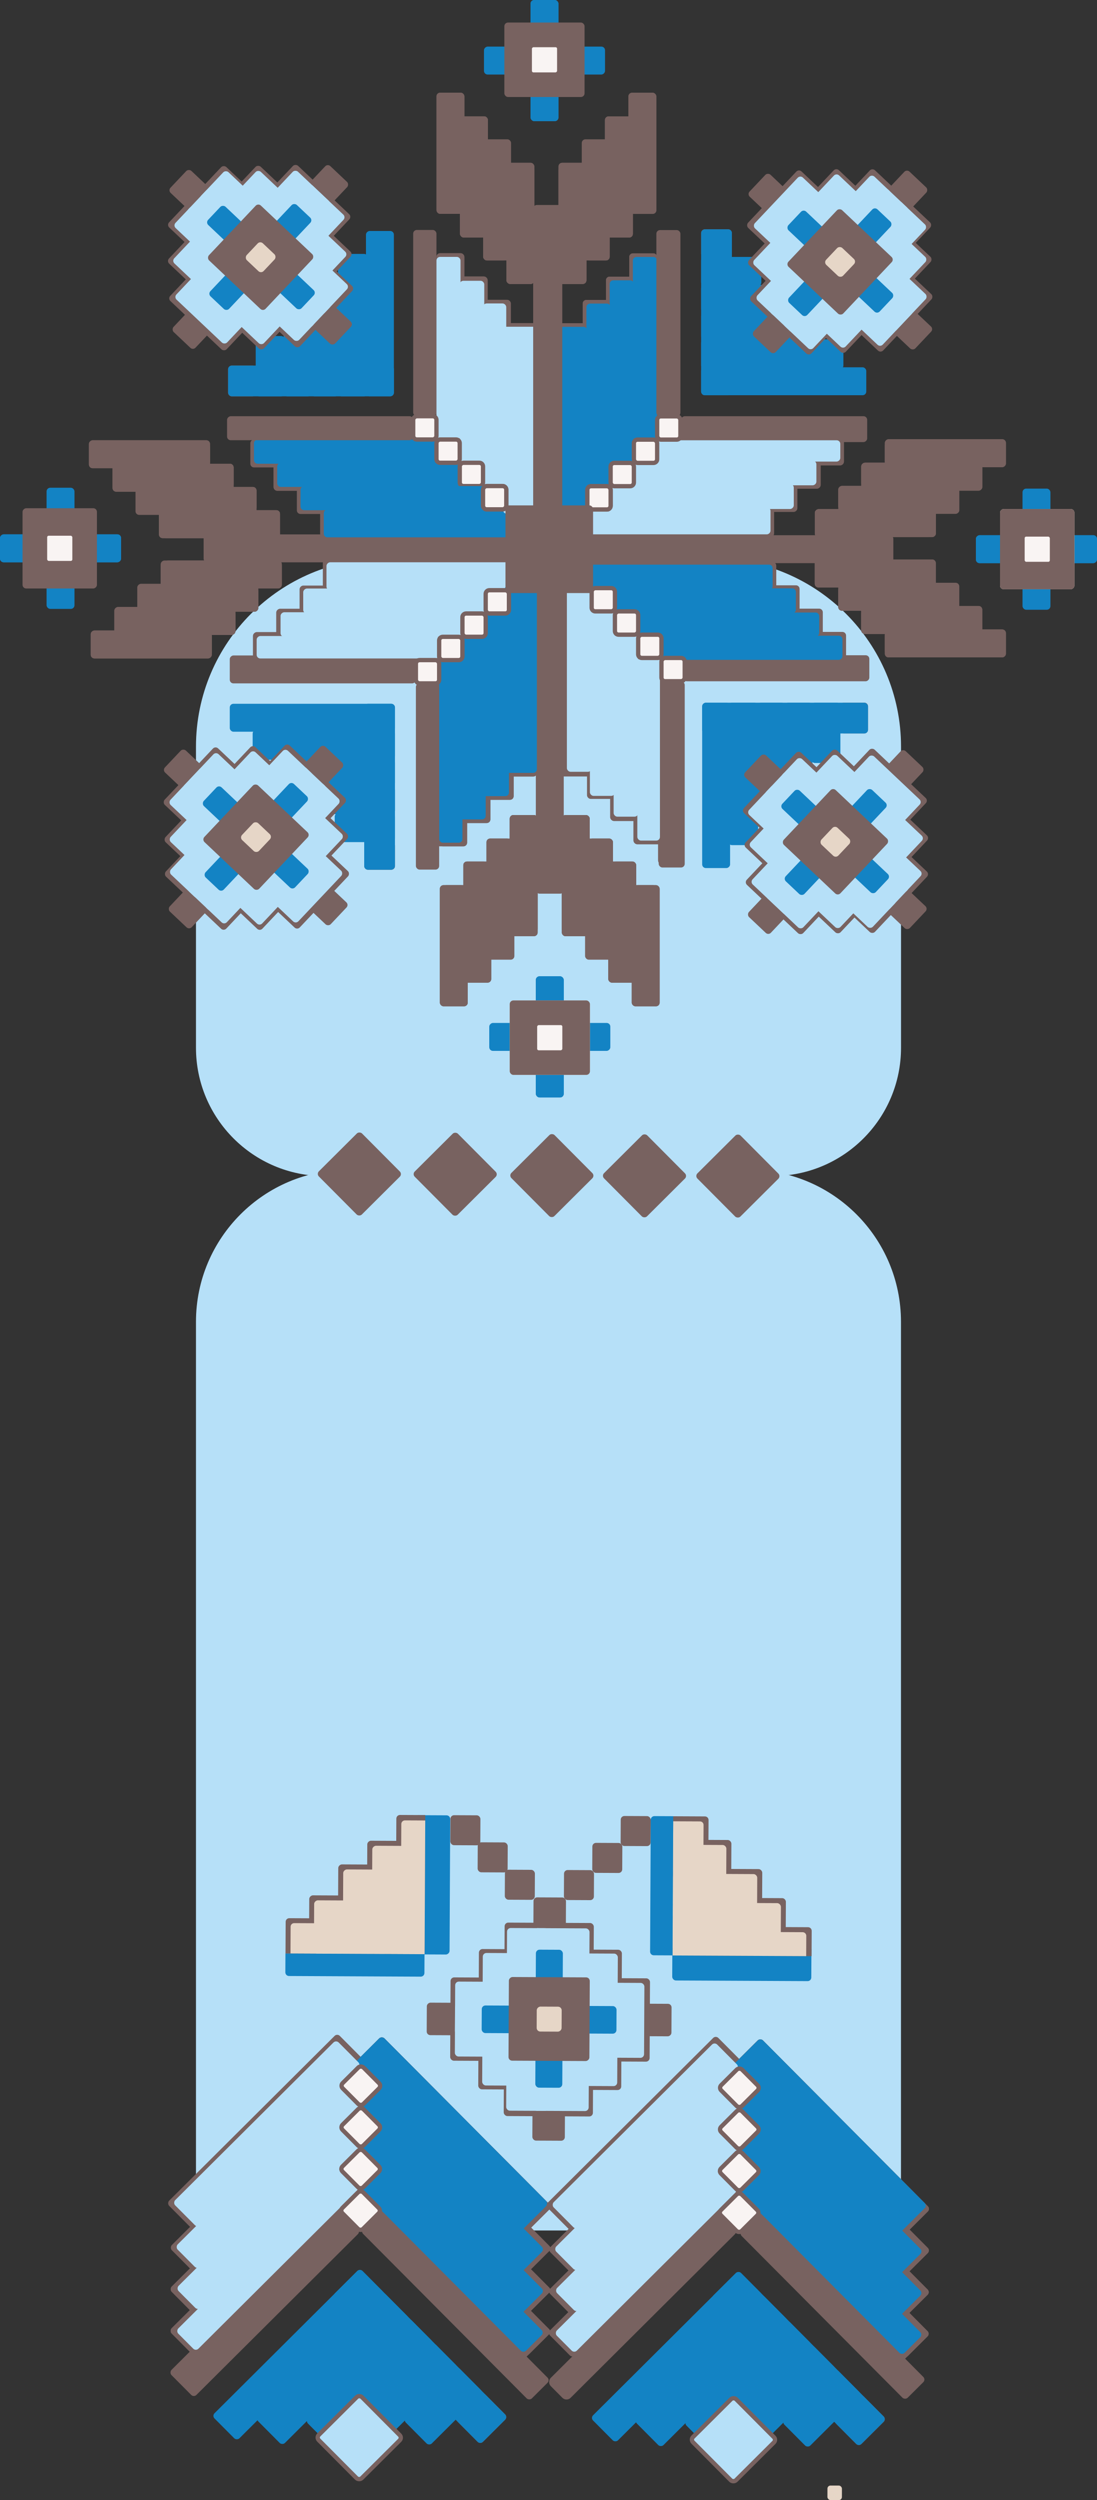 <?xml version="1.0" encoding="UTF-8"?> <svg xmlns="http://www.w3.org/2000/svg" id="_Слой_2" data-name="Слой 2" viewBox="0 0 255.09 580.91"><rect x="0" y="0" width="255.09" height="580.91" fill="#333333" stroke="none"/><defs><style> .cls-1 { fill: #1383c4; } .cls-1, .cls-2, .cls-3, .cls-4 { stroke-width: 0px; } .cls-2, .cls-5 { fill: #e6d6c7; } .cls-6, .cls-7, .cls-8, .cls-5 { stroke: #786260; stroke-miterlimit: 20; } .cls-6, .cls-4 { fill: #b6e0f8; } .cls-7 { fill: #f9f4f3; } .cls-8, .cls-3 { fill: #786260; } </style></defs><g id="_Слой_1-2" data-name="Слой 1"><g><path class="cls-4" d="m89.27,129.8h76.55c24.12,0,43.7,19.58,43.7,43.7v69.94c0,16.46-13.36,29.82-29.82,29.82h-104.31c-16.46,0-29.82-13.36-29.82-29.82v-69.94c0-24.12,19.58-43.7,43.7-43.7Z"></path><path class="cls-4" d="m80.89,271.81h93.3c19.49,0,35.32,15.83,35.32,35.32v211.14H45.57v-211.14c0-19.49,15.83-35.32,35.32-35.32Z"></path><g><rect class="cls-3" x="82.85" y="88.66" width="6.49" height="77.49" rx=".85" ry=".85" transform="translate(-41.31 213.51) rotate(-90)"></rect><rect class="cls-1" x="10.83" y="113.33" width="6.49" height="28.15" rx=".85" ry=".85" transform="translate(-113.33 141.48) rotate(-90)"></rect><rect class="cls-1" x="10.83" y="113.33" width="6.49" height="28.15" rx=".85" ry=".85" transform="translate(-113.33 141.48) rotate(-90)"></rect><rect class="cls-1" x="10.83" y="113.33" width="6.49" height="28.15" rx=".85" ry=".85"></rect><rect class="cls-3" x="4.57" y="118.77" width="18.65" height="17.3" rx=".85" ry=".85" transform="translate(-113.53 141.31) rotate(-90)"></rect><rect class="cls-7" x="10.47" y="123.98" width="6.85" height="6.85" rx=".85" ry=".85"></rect><rect class="cls-7" x="137.58" y="136.65" width="5.41" height="5.41" rx=".85" ry=".85" transform="translate(.93 279.64) rotate(-90)"></rect><rect class="cls-3" x="153.17" y="158.29" width="6.05" height="43.28" rx=".85" ry=".85" transform="translate(312.39 359.86) rotate(-180)"></rect><rect class="cls-3" x="147.32" y="152.88" width="6.49" height="43.28" rx=".85" ry=".85" transform="translate(301.12 349.04) rotate(-180)"></rect><rect class="cls-3" x="147.32" y="152.88" width="6.49" height="43.28" rx=".85" ry=".85" transform="translate(301.12 349.04) rotate(-180)"></rect><rect class="cls-8" x="153.52" y="158.29" width="4.85" height="42.44" rx=".85" ry=".85" transform="translate(311.89 359.02) rotate(-180)"></rect><rect class="cls-3" x="141.91" y="147.47" width="6.49" height="43.28" rx=".85" ry=".85" transform="translate(290.3 338.22) rotate(-180)"></rect><rect class="cls-3" x="141.91" y="147.47" width="6.49" height="43.28" rx=".85" ry=".85" transform="translate(290.3 338.22) rotate(-180)"></rect><rect class="cls-4" x="148.21" y="152.88" width="5.26" height="42.44" rx=".85" ry=".85" transform="translate(301.67 348.2) rotate(-180)"></rect><rect class="cls-3" x="136.49" y="142.06" width="6.49" height="43.57" rx=".85" ry=".85" transform="translate(279.48 327.69) rotate(-180)"></rect><rect class="cls-4" x="142.69" y="147.47" width="5.71" height="42.29" rx=".85" ry=".85" transform="translate(291.09 337.23) rotate(-180)"></rect><rect class="cls-3" x="130.37" y="135.65" width="7.21" height="44.78" rx=".85" ry=".85" transform="translate(267.94 316.07) rotate(-180)"></rect><rect class="cls-4" x="137.18" y="142.06" width="5.81" height="42.87" rx=".85" ry=".85" transform="translate(280.16 326.99) rotate(-180)"></rect><rect class="cls-4" x="131.83" y="136.65" width="5.75" height="42.68" rx=".85" ry=".85" transform="translate(269.4 315.98) rotate(-180)"></rect><rect class="cls-1" x="124.59" y="226.86" width="6.49" height="28.15" rx=".85" ry=".85" transform="translate(255.68 481.86) rotate(-180)"></rect><rect class="cls-1" x="124.59" y="226.86" width="6.49" height="28.15" rx=".85" ry=".85" transform="translate(255.68 481.86) rotate(-180)"></rect><rect class="cls-1" x="124.59" y="226.86" width="6.49" height="28.15" rx=".85" ry=".85" transform="translate(-113.09 368.77) rotate(-90)"></rect><rect class="cls-2" x="118.53" y="232.46" width="18.65" height="17.3" rx=".85" ry=".85" transform="translate(255.71 482.22) rotate(-180)"></rect><rect class="cls-3" x="118.53" y="232.46" width="18.65" height="17.3" rx=".85" ry=".85" transform="translate(255.71 482.22) rotate(-180)"></rect><rect class="cls-3" x="124.59" y="130.67" width="6.49" height="76.98" rx=".85" ry=".85" transform="translate(255.68 338.32) rotate(-180)"></rect><rect class="cls-7" x="124.41" y="237.68" width="6.85" height="6.85" rx=".85" ry=".85" transform="translate(-113.27 368.95) rotate(-90)"></rect><rect class="cls-7" x="124.41" y="237.68" width="6.85" height="6.85" rx=".85" ry=".85" transform="translate(-113.27 368.95) rotate(-90)"></rect><rect class="cls-3" x="161.03" y="117.62" width="6.49" height="43.28" rx=".85" ry=".85" transform="translate(303.54 -25.02) rotate(90)"></rect><rect class="cls-3" x="161.03" y="117.62" width="6.49" height="43.28" rx=".85" ry=".85" transform="translate(303.54 -25.02) rotate(90)"></rect><rect class="cls-3" x="166.44" y="123.03" width="6.49" height="43.28" rx=".85" ry=".85" transform="translate(314.36 -25.02) rotate(90)"></rect><rect class="cls-3" x="171.85" y="128.44" width="6.49" height="43.28" rx=".85" ry=".85" transform="translate(325.18 -25.02) rotate(90)"></rect><rect class="cls-3" x="177.49" y="133.63" width="6.05" height="43.28" rx=".85" ry=".85" transform="translate(335.78 -25.24) rotate(90)"></rect><rect class="cls-1" x="166.47" y="123.9" width="5.59" height="42.44" rx=".85" ry=".85" transform="translate(314.39 -24.15) rotate(90)"></rect><rect class="cls-1" x="171.87" y="129.3" width="5.61" height="42.44" rx=".85" ry=".85" transform="translate(325.2 -24.16) rotate(90)"></rect><rect class="cls-3" x="166" y="89.12" width="6.49" height="76.98" rx=".85" ry=".85" transform="translate(296.85 -41.64) rotate(90)"></rect><rect class="cls-3" x="177.01" y="78.08" width="6.01" height="43.28" rx=".85" ry=".85" transform="translate(279.73 -80.3) rotate(90)"></rect><rect class="cls-3" x="171.36" y="83.25" width="6.49" height="43.28" rx=".85" ry=".85" transform="translate(279.49 -69.72) rotate(90)"></rect><rect class="cls-3" x="171.36" y="83.25" width="6.49" height="43.28" rx=".85" ry=".85" transform="translate(279.49 -69.72) rotate(90)"></rect><rect class="cls-3" x="155.08" y="111.67" width="6.49" height="44.36" rx=".85" ry=".85" transform="translate(292.18 -24.48) rotate(90)"></rect><rect class="cls-3" x="165.95" y="88.66" width="6.49" height="43.28" rx=".85" ry=".85" transform="translate(279.49 -58.9) rotate(90)"></rect><rect class="cls-3" x="165.95" y="88.66" width="6.49" height="43.28" rx=".85" ry=".85" transform="translate(279.49 -58.9) rotate(90)"></rect><rect class="cls-4" x="171.71" y="83.55" width="4.95" height="42.44" rx=".85" ry=".85" transform="translate(278.95 -69.41) rotate(90)"></rect><rect class="cls-3" x="160.54" y="94.07" width="6.49" height="43.28" rx=".85" ry=".85" transform="translate(279.49 -48.08) rotate(90)"></rect><rect class="cls-4" x="165.85" y="88.76" width="5.71" height="42.29" rx=".85" ry=".85" transform="translate(278.6 -58.8) rotate(90)"></rect><rect class="cls-3" x="154.41" y="99.2" width="6.93" height="44.29" rx=".85" ry=".85" transform="translate(279.21 -36.54) rotate(90)"></rect><rect class="cls-4" x="160.46" y="94.15" width="5.81" height="42.44" rx=".85" ry=".85" transform="translate(278.73 -48) rotate(90)"></rect><rect class="cls-4" x="154.81" y="99.8" width="6.29" height="42.44" rx=".85" ry=".85" transform="translate(278.97 -36.94) rotate(90)"></rect><rect class="cls-1" x="237.77" y="113.54" width="6.49" height="28.15" rx=".85" ry=".85" transform="translate(368.62 -113.41) rotate(90)"></rect><rect class="cls-1" x="237.77" y="113.54" width="6.49" height="28.15" rx=".85" ry=".85" transform="translate(368.62 -113.41) rotate(90)"></rect><rect class="cls-1" x="237.77" y="113.54" width="6.49" height="28.15" rx=".85" ry=".85" transform="translate(482.03 255.22) rotate(-180)"></rect><rect class="cls-2" x="231.87" y="118.95" width="18.65" height="17.3" rx=".85" ry=".85" transform="translate(368.79 -113.6) rotate(90)"></rect><rect class="cls-3" x="231.87" y="118.95" width="18.65" height="17.3" rx=".85" ry=".85" transform="translate(368.79 -113.6) rotate(90)"></rect><rect class="cls-1" x="160.96" y="118.39" width="5.8" height="42.44" rx=".85" ry=".85" transform="translate(303.46 -24.25) rotate(90)"></rect><rect class="cls-7" x="237.77" y="124.18" width="6.85" height="6.85" rx=".85" ry=".85" transform="translate(482.39 255.22) rotate(-180)"></rect><rect class="cls-7" x="237.77" y="124.18" width="6.85" height="6.85" rx=".85" ry=".85" transform="translate(482.39 255.22) rotate(-180)"></rect><g><rect class="cls-3" x="216.58" y="135.43" width="6.49" height="28.15" rx=".85" ry=".85" transform="translate(369.34 -70.32) rotate(90)"></rect><rect class="cls-3" x="216.58" y="135.43" width="6.49" height="28.15" rx=".85" ry=".85" transform="translate(369.34 -70.32) rotate(90)"></rect><rect class="cls-3" x="211.09" y="129.97" width="6.49" height="28.15" rx=".85" ry=".85" transform="translate(358.38 -70.29) rotate(90)"></rect><rect class="cls-3" x="211.09" y="129.97" width="6.49" height="28.15" rx=".85" ry=".85" transform="translate(358.38 -70.29) rotate(90)"></rect><rect class="cls-3" x="205.75" y="124.59" width="6.49" height="28.15" rx=".85" ry=".85" transform="translate(347.66 -70.34) rotate(90)"></rect><rect class="cls-3" x="200.3" y="119.18" width="6.49" height="28.15" rx=".85" ry=".85" transform="translate(336.79 -70.3) rotate(90)"></rect><rect class="cls-3" x="200.3" y="119.18" width="6.49" height="28.15" rx=".85" ry=".85" transform="translate(336.79 -70.3) rotate(90)"></rect><rect class="cls-3" x="205.77" y="125.45" width="5.62" height="27.3" rx=".85" ry=".85" transform="translate(347.67 -69.48) rotate(90)"></rect><rect class="cls-3" x="199.88" y="119.6" width="6.49" height="27.3" rx=".85" ry=".85" transform="translate(336.37 -69.87) rotate(90)"></rect><rect class="cls-3" x="216.84" y="135.85" width="5.14" height="27.3" rx=".85" ry=".85" transform="translate(368.91 -69.9) rotate(90)"></rect><rect class="cls-3" x="211.11" y="130.84" width="5.6" height="27.3" rx=".85" ry=".85" transform="translate(358.41 -69.42) rotate(90)"></rect></g><g><rect class="cls-3" x="216.58" y="91.23" width="6.49" height="28.15" rx=".85" ry=".85" transform="translate(114.53 325.13) rotate(-90)"></rect><rect class="cls-3" x="216.58" y="91.23" width="6.49" height="28.15" rx=".85" ry=".85" transform="translate(114.53 325.13) rotate(-90)"></rect><rect class="cls-3" x="211.09" y="96.69" width="6.49" height="28.15" rx=".85" ry=".85" transform="translate(103.58 325.1) rotate(-90)"></rect><rect class="cls-3" x="211.09" y="96.69" width="6.49" height="28.15" rx=".85" ry=".85" transform="translate(103.58 325.1) rotate(-90)"></rect><rect class="cls-3" x="205.75" y="102.08" width="6.49" height="28.15" rx=".85" ry=".85" transform="translate(92.85 325.15) rotate(-90)"></rect><rect class="cls-3" x="200.3" y="107.49" width="6.49" height="28.15" rx=".85" ry=".85" transform="translate(81.99 325.1) rotate(-90)"></rect><rect class="cls-3" x="200.3" y="107.49" width="6.49" height="28.15" rx=".85" ry=".85" transform="translate(81.99 325.1) rotate(-90)"></rect><rect class="cls-3" x="205.77" y="102.06" width="5.62" height="27.3" rx=".85" ry=".85" transform="translate(92.86 324.29) rotate(-90)"></rect><rect class="cls-3" x="199.88" y="107.91" width="6.49" height="27.3" rx=".85" ry=".85" transform="translate(81.56 324.68) rotate(-90)"></rect><rect class="cls-3" x="216.84" y="91.66" width="5.14" height="27.3" rx=".85" ry=".85" transform="translate(114.1 324.71) rotate(-90)"></rect><rect class="cls-3" x="211.11" y="96.67" width="5.6" height="27.3" rx=".85" ry=".85" transform="translate(103.6 324.23) rotate(-90)"></rect></g><rect class="cls-7" x="142.99" y="142.06" width="5.41" height="5.41" rx=".85" ry=".85" transform="translate(.93 290.46) rotate(-90)"></rect><g><rect class="cls-3" x="146.13" y="21.55" width="6.49" height="28.15" rx=".85" ry=".85"></rect><rect class="cls-3" x="146.13" y="21.55" width="6.49" height="28.15" rx=".85" ry=".85"></rect><rect class="cls-3" x="140.67" y="27.04" width="6.49" height="28.15" rx=".85" ry=".85"></rect><rect class="cls-3" x="140.67" y="27.04" width="6.49" height="28.15" rx=".85" ry=".85"></rect><rect class="cls-3" x="135.28" y="32.37" width="6.49" height="28.15" rx=".85" ry=".85"></rect><rect class="cls-3" x="129.87" y="37.83" width="6.49" height="28.15" rx=".85" ry=".85"></rect><rect class="cls-3" x="129.87" y="37.83" width="6.49" height="28.15" rx=".85" ry=".85"></rect><rect class="cls-3" x="136.15" y="33.22" width="5.62" height="27.3" rx=".85" ry=".85"></rect><rect class="cls-3" x="129.87" y="38.68" width="6.49" height="27.3" rx=".85" ry=".85"></rect><rect class="cls-3" x="146.8" y="22.39" width="5.14" height="27.3" rx=".85" ry=".85"></rect><rect class="cls-3" x="141.56" y="27.88" width="5.6" height="27.3" rx=".85" ry=".85"></rect></g><rect class="cls-3" x="101.5" y="21.55" width="6.49" height="28.15" rx=".85" ry=".85" transform="translate(209.49 71.24) rotate(-180)"></rect><rect class="cls-3" x="101.5" y="21.55" width="6.49" height="28.15" rx=".85" ry=".85" transform="translate(209.49 71.24) rotate(-180)"></rect><rect class="cls-3" x="106.96" y="27.04" width="6.49" height="28.15" rx=".85" ry=".85" transform="translate(220.42 82.22) rotate(-180)"></rect><rect class="cls-3" x="106.96" y="27.04" width="6.49" height="28.15" rx=".85" ry=".85" transform="translate(220.42 82.22) rotate(-180)"></rect><rect class="cls-3" x="112.35" y="32.37" width="6.49" height="28.15" rx=".85" ry=".85" transform="translate(231.19 92.89) rotate(-180)"></rect><rect class="cls-3" x="117.76" y="37.83" width="6.49" height="28.15" rx=".85" ry=".85" transform="translate(242.01 103.81) rotate(-180)"></rect><rect class="cls-3" x="117.76" y="37.83" width="6.49" height="28.15" rx=".85" ry=".85" transform="translate(242.01 103.81) rotate(-180)"></rect><rect class="cls-3" x="112.35" y="33.22" width="5.62" height="27.3" rx=".85" ry=".85" transform="translate(230.32 93.74) rotate(-180)"></rect><rect class="cls-3" x="117.76" y="38.68" width="6.49" height="27.3" rx=".85" ry=".85" transform="translate(242.01 104.65) rotate(-180)"></rect><rect class="cls-3" x="102.18" y="22.39" width="5.14" height="27.3" rx=".85" ry=".85" transform="translate(209.5 72.08) rotate(-180)"></rect><rect class="cls-3" x="106.96" y="27.88" width="5.6" height="27.3" rx=".85" ry=".85" transform="translate(219.52 83.07) rotate(-180)"></rect><rect class="cls-7" x="148.4" y="147.47" width="5.41" height="5.41" rx=".85" ry=".85" transform="translate(.93 301.28) rotate(-90)"></rect><g><rect class="cls-3" x="31.5" y="91.47" width="6.49" height="28.15" rx=".85" ry=".85" transform="translate(-70.79 140.29) rotate(-90)"></rect><rect class="cls-3" x="31.5" y="91.47" width="6.49" height="28.15" rx=".85" ry=".85" transform="translate(-70.79 140.29) rotate(-90)"></rect><rect class="cls-3" x="36.99" y="96.93" width="6.49" height="28.15" rx=".85" ry=".85" transform="translate(-70.76 151.24) rotate(-90)"></rect><rect class="cls-3" x="36.99" y="96.93" width="6.49" height="28.15" rx=".85" ry=".85" transform="translate(-70.76 151.24) rotate(-90)"></rect><rect class="cls-3" x="42.33" y="102.32" width="6.49" height="28.15" rx=".85" ry=".85" transform="translate(-70.81 161.97) rotate(-90)"></rect><rect class="cls-3" x="47.79" y="107.73" width="6.49" height="28.15" rx=".85" ry=".85" transform="translate(-70.77 172.83) rotate(-90)"></rect><rect class="cls-3" x="47.79" y="107.73" width="6.49" height="28.15" rx=".85" ry=".85" transform="translate(-70.77 172.83) rotate(-90)"></rect><rect class="cls-3" x="43.19" y="102.3" width="5.62" height="27.3" rx=".85" ry=".85" transform="translate(-69.95 161.95) rotate(-90)"></rect><rect class="cls-3" x="48.21" y="108.15" width="6.49" height="27.3" rx=".85" ry=".85" transform="translate(-70.34 173.25) rotate(-90)"></rect><rect class="cls-3" x="32.6" y="91.9" width="5.14" height="27.3" rx=".85" ry=".85" transform="translate(-70.37 140.72) rotate(-90)"></rect><rect class="cls-3" x="37.86" y="96.91" width="5.6" height="27.3" rx=".85" ry=".85" transform="translate(-69.89 151.22) rotate(-90)"></rect></g><rect class="cls-3" x="31.93" y="135.67" width="6.49" height="28.15" rx=".85" ry=".85" transform="translate(184.92 114.57) rotate(90)"></rect><rect class="cls-3" x="31.93" y="135.67" width="6.49" height="28.15" rx=".85" ry=".85" transform="translate(184.92 114.57) rotate(90)"></rect><rect class="cls-3" x="37.42" y="130.21" width="6.49" height="28.15" rx=".85" ry=".85" transform="translate(184.95 103.62) rotate(90)"></rect><rect class="cls-3" x="37.42" y="130.21" width="6.49" height="28.15" rx=".85" ry=".85" transform="translate(184.95 103.62) rotate(90)"></rect><rect class="cls-3" x="33.03" y="136.09" width="5.14" height="27.3" rx=".85" ry=".85" transform="translate(185.34 114.15) rotate(90)"></rect><rect class="cls-3" x="38.29" y="131.08" width="5.6" height="27.3" rx=".85" ry=".85" transform="translate(185.82 103.64) rotate(90)"></rect><rect class="cls-3" x="130.09" y="75.1" width="6.49" height="44.36" rx=".85" ry=".85"></rect><rect class="cls-7" x="153.81" y="152.88" width="5.41" height="5.41" rx=".85" ry=".85" transform="translate(.93 312.1) rotate(-90)"></rect><rect class="cls-3" x="135.5" y="69.69" width="6.49" height="43.28" rx=".85" ry=".85"></rect><rect class="cls-3" x="140.91" y="64.28" width="6.49" height="43.28" rx=".85" ry=".85"></rect><rect class="cls-3" x="146.32" y="58.87" width="6.49" height="43.28" rx=".85" ry=".85"></rect><rect class="cls-3" x="130.09" y="75.1" width="6.49" height="44.36" rx=".85" ry=".85"></rect><rect class="cls-3" x="135.5" y="69.69" width="6.49" height="43.28" rx=".85" ry=".85"></rect><rect class="cls-3" x="140.91" y="64.28" width="6.49" height="43.28" rx=".85" ry=".85"></rect><rect class="cls-3" x="146.32" y="58.87" width="6.49" height="43.28" rx=".85" ry=".85"></rect><rect class="cls-1" x="130.09" y="75.95" width="6.49" height="43.52" rx=".85" ry=".85"></rect><rect class="cls-1" x="136.36" y="70.54" width="5.62" height="42.44" rx=".85" ry=".85"></rect><rect class="cls-1" x="141.77" y="65.13" width="5.62" height="42.44" rx=".85" ry=".85"></rect><rect class="cls-1" x="147.16" y="59.71" width="5.65" height="42.44" rx=".85" ry=".85"></rect><rect class="cls-3" x="152.63" y="53.46" width="5.59" height="43.28" rx=".85" ry=".85"></rect><rect class="cls-7" x="136.58" y="112.97" width="5.41" height="5.41" rx=".85" ry=".85" transform="translate(278.57 231.35) rotate(-180)"></rect><rect class="cls-7" x="136.58" y="112.97" width="5.41" height="5.41" rx=".85" ry=".85" transform="translate(278.57 231.35) rotate(-180)"></rect><rect class="cls-7" x="141.99" y="107.56" width="5.41" height="5.41" rx=".85" ry=".85" transform="translate(289.39 220.53) rotate(-180)"></rect><rect class="cls-7" x="147.4" y="102.15" width="5.41" height="5.41" rx=".85" ry=".85" transform="translate(300.21 209.71) rotate(-180)"></rect><rect class="cls-7" x="152.81" y="96.74" width="5.41" height="5.41" rx=".85" ry=".85" transform="translate(311.03 198.89) rotate(-180)"></rect><rect class="cls-3" x="93.38" y="99.42" width="6.49" height="44.36" rx=".85" ry=".85" transform="translate(-24.98 218.22) rotate(-90)"></rect><rect class="cls-3" x="87.43" y="94.55" width="6.49" height="43.28" rx=".85" ry=".85" transform="translate(-25.52 206.86) rotate(-90)"></rect><rect class="cls-3" x="82.68" y="88.47" width="6.49" height="44.61" rx=".85" ry=".85" transform="translate(-24.85 196.71) rotate(-90)"></rect><rect class="cls-3" x="82.68" y="88.47" width="6.49" height="44.61" rx=".85" ry=".85" transform="translate(-24.85 196.71) rotate(-90)"></rect><rect class="cls-3" x="76.61" y="83.73" width="6.49" height="43.28" rx=".85" ry=".85" transform="translate(-25.52 185.22) rotate(-90)"></rect><rect class="cls-1" x="93.8" y="99.84" width="6.49" height="43.52" rx=".85" ry=".85" transform="translate(-24.55 218.65) rotate(-90)"></rect><rect class="cls-1" x="77.46" y="83.72" width="5.63" height="42.44" rx=".85" ry=".85" transform="translate(-24.66 185.21) rotate(-90)"></rect><rect class="cls-1" x="83.55" y="88.45" width="5.61" height="43.77" rx=".85" ry=".85" transform="translate(-23.99 196.69) rotate(-90)"></rect><rect class="cls-3" x="71.65" y="77.86" width="5.58" height="43.28" rx=".85" ry=".85" transform="translate(-25.06 173.94) rotate(-90)"></rect><rect class="cls-3" x="96.08" y="53.43" width="5.41" height="43.28" rx=".85" ry=".85"></rect><rect class="cls-3" x="101.49" y="58.84" width="6.49" height="43.28" rx=".85" ry=".85"></rect><rect class="cls-3" x="101.49" y="58.84" width="6.49" height="43.28" rx=".85" ry=".85"></rect><rect class="cls-3" x="106.9" y="64.25" width="6.49" height="43.28" rx=".85" ry=".85"></rect><rect class="cls-3" x="106.9" y="64.25" width="6.49" height="43.28" rx=".85" ry=".85"></rect><rect class="cls-4" x="101.49" y="59.69" width="5.6" height="42.44" rx=".85" ry=".85"></rect><rect class="cls-3" x="112.31" y="69.66" width="6.49" height="43.28" rx=".85" ry=".85"></rect><rect class="cls-4" x="106.9" y="65.24" width="5.71" height="42.29" rx=".85" ry=".85"></rect><rect class="cls-3" x="117.72" y="75.07" width="7.21" height="44.29" rx=".85" ry=".85"></rect><rect class="cls-4" x="116.95" y="75.92" width="7.98" height="43.44" rx=".85" ry=".85"></rect><rect class="cls-4" x="112.31" y="70.51" width="5.41" height="42.44" rx=".85" ry=".85"></rect><rect class="cls-7" x="112.31" y="112.94" width="5.41" height="5.41" rx=".85" ry=".85" transform="translate(230.67 .63) rotate(90)"></rect><rect class="cls-7" x="106.9" y="107.53" width="5.41" height="5.41" rx=".85" ry=".85" transform="translate(219.85 .63) rotate(90)"></rect><rect class="cls-7" x="101.49" y="102.12" width="5.41" height="5.41" rx=".85" ry=".85" transform="translate(209.02 .63) rotate(90)"></rect><rect class="cls-7" x="96.08" y="96.71" width="5.41" height="5.41" rx=".85" ry=".85" transform="translate(198.2 .63) rotate(90)"></rect><rect class="cls-1" x="88.83" y="93.99" width="5.61" height="43.52" rx=".85" ry=".85" transform="translate(-24.11 207.38) rotate(-90)"></rect><rect class="cls-3" x="123.98" y="47.63" width="6.77" height="77.52" rx=".85" ry=".85"></rect><rect class="cls-1" x="123.37" y="0" width="6.49" height="28.15" rx=".85" ry=".85"></rect><rect class="cls-1" x="123.37" y="0" width="6.49" height="28.15" rx=".85" ry=".85"></rect><rect class="cls-1" x="123.37" y="0" width="6.49" height="28.15" rx=".85" ry=".85" transform="translate(140.69 -112.54) rotate(90)"></rect><rect class="cls-3" x="117.28" y="5.24" width="18.65" height="17.3" rx=".85" ry=".85"></rect><rect class="cls-7" x="123.19" y="10.47" width="6.85" height="6.85" rx=".85" ry=".85" transform="translate(140.51 -112.72) rotate(90)"></rect><rect class="cls-3" x="71.82" y="133.9" width="6.49" height="43.28" rx=".85" ry=".85" transform="translate(-80.47 230.61) rotate(-90)"></rect><rect class="cls-3" x="77.23" y="128.49" width="6.49" height="43.28" rx=".85" ry=".85" transform="translate(-69.65 230.61) rotate(-90)"></rect><rect class="cls-3" x="77.23" y="128.49" width="6.49" height="43.28" rx=".85" ry=".85" transform="translate(-69.65 230.61) rotate(-90)"></rect><rect class="cls-8" x="73.21" y="134.44" width="4.56" height="42.44" rx=".85" ry=".85" transform="translate(-80.16 231.15) rotate(-90)"></rect><rect class="cls-3" x="82.65" y="123.08" width="6.49" height="43.28" rx=".85" ry=".85" transform="translate(-58.83 230.61) rotate(-90)"></rect><rect class="cls-3" x="82.65" y="123.08" width="6.49" height="43.28" rx=".85" ry=".85" transform="translate(-58.83 230.61) rotate(-90)"></rect><rect class="cls-4" x="78.29" y="129.16" width="5.22" height="42.44" rx=".85" ry=".85" transform="translate(-69.48 231.29) rotate(-90)"></rect><rect class="cls-3" x="88.06" y="117.67" width="6.49" height="43.28" rx=".85" ry=".85" transform="translate(-48.01 230.61) rotate(-90)"></rect><rect class="cls-4" x="83.53" y="123.97" width="5.71" height="42.29" rx=".85" ry=".85" transform="translate(-58.73 231.5) rotate(-90)"></rect><rect class="cls-3" x="93.61" y="111.4" width="7.21" height="44.29" rx=".85" ry=".85" transform="translate(-36.33 230.75) rotate(-90)"></rect><rect class="cls-4" x="88.82" y="118.43" width="5.81" height="42.44" rx=".85" ry=".85" transform="translate(-47.92 231.38) rotate(-90)"></rect><rect class="cls-4" x="93.89" y="112.68" width="6.49" height="42.44" rx=".85" ry=".85" transform="translate(-36.76 231.03) rotate(-90)"></rect><rect class="cls-3" x="118.35" y="136.06" width="6.49" height="44.36" rx=".85" ry=".85" transform="translate(243.2 316.49) rotate(-180)"></rect><rect class="cls-3" x="112.94" y="142.55" width="6.49" height="43.28" rx=".85" ry=".85" transform="translate(232.38 328.39) rotate(-180)"></rect><rect class="cls-3" x="107.53" y="147.97" width="6.49" height="43.28" rx=".85" ry=".85" transform="translate(221.56 339.21) rotate(-180)"></rect><rect class="cls-3" x="102.12" y="153.38" width="6.49" height="43.28" rx=".85" ry=".85" transform="translate(210.74 350.03) rotate(-180)"></rect><rect class="cls-3" x="118.35" y="136.06" width="6.49" height="44.36" rx=".85" ry=".85" transform="translate(243.2 316.49) rotate(-180)"></rect><rect class="cls-3" x="112.94" y="142.55" width="6.49" height="43.28" rx=".85" ry=".85" transform="translate(232.38 328.39) rotate(-180)"></rect><rect class="cls-3" x="107.53" y="147.97" width="6.49" height="43.28" rx=".85" ry=".85" transform="translate(221.56 339.21) rotate(-180)"></rect><rect class="cls-3" x="101.39" y="153.38" width="7.23" height="43.28" rx=".85" ry=".85" transform="translate(210 350.03) rotate(-180)"></rect><rect class="cls-1" x="117.39" y="136.06" width="7.46" height="43.52" rx=".85" ry=".85" transform="translate(242.23 315.64) rotate(-180)"></rect><rect class="cls-1" x="112.13" y="142.55" width="6.23" height="42.44" rx=".85" ry=".85" transform="translate(230.48 327.54) rotate(-180)"></rect><rect class="cls-1" x="106.22" y="147.97" width="6.73" height="42.44" rx=".85" ry=".85" transform="translate(219.16 338.37) rotate(-180)"></rect><rect class="cls-7" x="112.94" y="137.14" width="5.41" height="5.41" rx=".85" ry=".85"></rect><rect class="cls-7" x="107.53" y="142.55" width="5.41" height="5.41" rx=".85" ry=".85"></rect><rect class="cls-1" x="102.12" y="153.38" width="5.41" height="42.44" rx=".85" ry=".85" transform="translate(209.65 349.19) rotate(-180)"></rect><rect class="cls-7" x="102.12" y="147.97" width="5.41" height="5.41" rx=".85" ry=".85"></rect><rect class="cls-3" x="96.71" y="158.79" width="5.41" height="43.28" rx=".85" ry=".85" transform="translate(198.83 360.85) rotate(-180)"></rect><g><g><rect class="cls-3" x="102.27" y="205.67" width="6.49" height="28.15" rx=".85" ry=".85" transform="translate(211.04 439.49) rotate(-180)"></rect><rect class="cls-3" x="102.27" y="205.67" width="6.49" height="28.15" rx=".85" ry=".85" transform="translate(211.04 439.49) rotate(-180)"></rect><rect class="cls-3" x="107.73" y="200.18" width="6.49" height="28.15" rx=".85" ry=".85" transform="translate(221.96 428.51) rotate(-180)"></rect><rect class="cls-3" x="107.73" y="200.18" width="6.49" height="28.15" rx=".85" ry=".85" transform="translate(221.96 428.51) rotate(-180)"></rect><rect class="cls-3" x="113.12" y="194.84" width="6.49" height="28.15" rx=".85" ry=".85" transform="translate(232.73 417.83) rotate(-180)"></rect><rect class="cls-3" x="118.53" y="189.39" width="6.49" height="28.15" rx=".85" ry=".85" transform="translate(243.55 406.92) rotate(-180)"></rect><rect class="cls-3" x="118.53" y="189.39" width="6.49" height="28.15" rx=".85" ry=".85" transform="translate(243.55 406.92) rotate(-180)"></rect><rect class="cls-3" x="113.12" y="194.84" width="5.62" height="27.3" rx=".85" ry=".85" transform="translate(231.86 416.98) rotate(-180)"></rect><rect class="cls-3" x="118.53" y="189.39" width="6.49" height="27.3" rx=".85" ry=".85" transform="translate(243.55 406.07) rotate(-180)"></rect><rect class="cls-3" x="102.95" y="205.67" width="5.14" height="27.3" rx=".85" ry=".85" transform="translate(211.04 438.64) rotate(-180)"></rect><rect class="cls-3" x="107.73" y="200.18" width="5.6" height="27.3" rx=".85" ry=".85" transform="translate(221.07 427.66) rotate(-180)"></rect></g><g><rect class="cls-3" x="146.9" y="205.67" width="6.49" height="28.15" rx=".85" ry=".85"></rect><rect class="cls-3" x="146.9" y="205.67" width="6.49" height="28.15" rx=".85" ry=".85"></rect><rect class="cls-3" x="141.44" y="200.18" width="6.49" height="28.15" rx=".85" ry=".85"></rect><rect class="cls-3" x="141.44" y="200.18" width="6.49" height="28.15" rx=".85" ry=".85"></rect><rect class="cls-3" x="136.05" y="194.84" width="6.49" height="28.15" rx=".85" ry=".85"></rect><rect class="cls-3" x="130.64" y="189.39" width="6.49" height="28.15" rx=".85" ry=".85"></rect><rect class="cls-3" x="130.64" y="189.39" width="6.49" height="28.15" rx=".85" ry=".85"></rect><rect class="cls-3" x="136.92" y="194.84" width="5.62" height="27.3" rx=".85" ry=".85"></rect><rect class="cls-3" x="130.64" y="189.39" width="6.49" height="27.3" rx=".85" ry=".85"></rect><rect class="cls-3" x="147.57" y="205.67" width="5.14" height="27.3" rx=".85" ry=".85"></rect><rect class="cls-3" x="142.33" y="200.18" width="5.6" height="27.3" rx=".85" ry=".85"></rect></g></g><rect class="cls-3" x="42.75" y="124.83" width="6.49" height="28.15" rx=".85" ry=".85" transform="translate(184.9 92.9) rotate(90)"></rect><rect class="cls-3" x="48.21" y="119.42" width="6.49" height="28.15" rx=".85" ry=".85" transform="translate(184.94 82.03) rotate(90)"></rect><rect class="cls-7" x="96.71" y="153.38" width="5.41" height="5.41" rx=".85" ry=".85"></rect><rect class="cls-3" x="48.35" y="119.55" width="6.22" height="28.15" rx=".85" ry=".85" transform="translate(185.08 82.17) rotate(90)"></rect><rect class="cls-3" x="43.61" y="125.69" width="5.62" height="27.3" rx=".85" ry=".85" transform="translate(185.76 92.91) rotate(90)"></rect><rect class="cls-3" x="48.63" y="119.84" width="6.49" height="27.3" rx=".85" ry=".85" transform="translate(185.37 81.61) rotate(90)"></rect><rect class="cls-1" x="154.96" y="112.39" width="5.9" height="43.52" rx=".85" ry=".85" transform="translate(292.05 -23.76) rotate(90)"></rect><rect class="cls-3" x="117.54" y="117.43" width="20.37" height="20.37" rx=".85" ry=".85"></rect><rect class="cls-7" x="137.58" y="136.65" width="5.41" height="5.41" rx=".85" ry=".85" transform="translate(.93 279.64) rotate(-90)"></rect><rect class="cls-7" x="112.31" y="112.94" width="5.41" height="5.41" rx=".85" ry=".85" transform="translate(230.67 .63) rotate(90)"></rect><g><rect class="cls-1" x="58.75" y="169.61" width="33.09" height="6.93" rx=".85" ry=".85"></rect><rect class="cls-1" x="53.43" y="163.53" width="38.41" height="6.49" rx=".85" ry=".85"></rect><rect class="cls-1" x="64.95" y="176.33" width="26.89" height="6.49" rx=".85" ry=".85"></rect><rect class="cls-1" x="77.83" y="188.91" width="14.01" height="6.76" rx=".85" ry=".85"></rect><rect class="cls-3" x="84.7" y="195.6" width="7.15" height="6.49" rx=".85" ry=".85"></rect><rect class="cls-1" x="71.15" y="182.69" width="20.7" height="6.49" rx=".85" ry=".85"></rect><rect class="cls-1" x="68.99" y="179.24" width="38.56" height="7.15" rx=".85" ry=".85" transform="translate(271.08 94.54) rotate(90)"></rect><rect class="cls-7" x="63.65" y="179.33" width="11.2" height="11.2" rx=".85" ry=".85"></rect><rect class="cls-5" x="63.65" y="179.33" width="11.2" height="11.2" rx=".85" ry=".85"></rect><g><rect class="cls-3" x="56.02" y="168.16" width="7.03" height="52.68" rx=".85" ry=".85" transform="translate(149.85 12.24) rotate(43.38)"></rect><rect class="cls-3" x="55.95" y="168.06" width="7.03" height="53.04" rx=".84" ry=".84" transform="translate(-122.8 104.16) rotate(-46.62)"></rect><rect class="cls-3" x="51.25" y="169.76" width="8.24" height="41.9" rx=".85" ry=".85" transform="translate(146.11 14.07) rotate(43.38)"></rect><rect class="cls-3" x="59.54" y="177.47" width="7.98" height="41.9" rx=".85" ry=".85" transform="translate(153.63 10.57) rotate(43.38)"></rect><rect class="cls-3" x="64.23" y="187.52" width="7.7" height="30.39" rx=".85" ry=".85" transform="translate(157.82 8.62) rotate(43.38)"></rect><rect class="cls-3" x="47.06" y="172.13" width="9.45" height="30.39" rx=".85" ry=".85" transform="translate(142.8 15.6) rotate(43.38)"></rect><rect class="cls-3" x="42.47" y="174.45" width="10.49" height="18.05" rx=".85" ry=".85" transform="translate(139.05 17.35) rotate(43.38)"></rect><rect class="cls-3" x="68.68" y="197.89" width="7.69" height="18.05" rx=".85" ry=".85" transform="translate(161.93 6.71) rotate(43.38)"></rect><rect class="cls-4" x="56.65" y="175.08" width="6.22" height="39.57" transform="translate(150.16 12.18) rotate(43.38)"></rect><rect class="cls-4" x="56.76" y="174.17" width="5.41" height="40.82" transform="translate(-122.8 104.16) rotate(-46.62)"></rect><rect class="cls-4" x="51.51" y="171.61" width="9.16" height="39.57" rx=".85" ry=".85" transform="translate(146.77 13.76) rotate(43.38)"></rect><rect class="cls-4" x="47.79" y="173.26" width="8.6" height="28.7" rx=".85" ry=".85" transform="translate(143.08 15.47) rotate(43.38)"></rect><rect class="cls-4" x="43.44" y="175.44" width="8.72" height="16.23" rx=".85" ry=".85" transform="translate(139.13 17.31) rotate(43.38)"></rect><rect class="cls-4" x="60.15" y="178.51" width="6.49" height="39.57" rx=".85" ry=".85" transform="translate(153.51 10.63) rotate(43.38)"></rect><rect class="cls-4" x="62.49" y="187.33" width="8.98" height="28.7" rx=".85" ry=".85" transform="translate(156.81 9.09) rotate(43.38)"></rect><rect class="cls-4" x="67.97" y="198.13" width="7.42" height="16.23" rx=".85" ry=".85" transform="translate(161.23 7.11) rotate(43.38)"></rect><rect class="cls-1" x="62.51" y="198.61" width="8.76" height="5.98" rx=".85" ry=".85" transform="translate(-22.94 394.08) rotate(-136.62)"></rect><rect class="cls-1" x="64.1" y="182.45" width="5.84" height="8.27" rx=".85" ry=".85" transform="translate(-12.42 368.24) rotate(-136.62)"></rect><rect class="cls-1" x="49.41" y="197.77" width="5.84" height="8.72" rx=".85" ry=".85" transform="translate(-48.47 384.99) rotate(-136.62)"></rect><rect class="cls-1" x="47.65" y="184.57" width="8.76" height="5.98" rx=".85" ry=".85" transform="translate(-38.97 359.61) rotate(-136.62)"></rect><rect class="cls-3" x="50.47" y="185.75" width="18.12" height="17.53" rx=".85" ry=".85" transform="translate(-122.73 104.19) rotate(-46.62)"></rect><rect class="cls-2" x="56.83" y="191.81" width="5.41" height="5.41" rx=".85" ry=".85" transform="translate(241.79 284.84) rotate(133.38)"></rect></g></g><g><rect class="cls-1" x="156.28" y="176.36" width="33.09" height="6.93" rx=".85" ry=".85" transform="translate(-7 352.65) rotate(-90)"></rect><rect class="cls-1" x="147.32" y="179.24" width="38.41" height="6.49" rx=".85" ry=".85" transform="translate(-15.96 349.02) rotate(-90)"></rect><rect class="cls-1" x="165.89" y="173.48" width="26.89" height="6.49" rx=".85" ry=".85" transform="translate(2.61 356.06) rotate(-90)"></rect><rect class="cls-1" x="185.04" y="166.9" width="14.01" height="6.76" rx=".85" ry=".85" transform="translate(21.76 362.33) rotate(-90)"></rect><rect class="cls-3" x="195.03" y="163.61" width="7.15" height="6.49" rx=".85" ry=".85" transform="translate(31.75 365.45) rotate(-90)"></rect><rect class="cls-1" x="175.34" y="170.38" width="20.7" height="6.49" rx=".85" ry=".85" transform="translate(12.06 359.31) rotate(-90)"></rect><rect class="cls-1" x="163.28" y="163.28" width="38.56" height="7.15" rx=".85" ry=".85"></rect><rect class="cls-7" x="179.08" y="180.27" width="11.2" height="11.2" rx=".85" ry=".85" transform="translate(-1.19 370.56) rotate(-90)"></rect><rect class="cls-5" x="179.08" y="180.27" width="11.2" height="11.2" rx=".85" ry=".85" transform="translate(-1.19 370.56) rotate(-90)"></rect><g><rect class="cls-3" x="190.74" y="169.25" width="7.03" height="52.68" rx=".85" ry=".85" transform="translate(-81.32 202.45) rotate(-46.62)"></rect><rect class="cls-3" x="190.82" y="169.14" width="7.03" height="53.04" rx=".84" ry=".84" transform="translate(201.2 471.34) rotate(-136.62)"></rect><rect class="cls-3" x="186.35" y="178.8" width="8.24" height="41.9" rx=".85" ry=".85" transform="translate(-85.53 201) rotate(-46.62)"></rect><rect class="cls-3" x="194.18" y="170.65" width="7.98" height="41.9" rx=".85" ry=".85" transform="translate(-77.19 204.04) rotate(-46.62)"></rect><rect class="cls-3" x="198.62" y="171.85" width="7.7" height="30.39" rx=".85" ry=".85" transform="translate(-72.54 205.74) rotate(-46.62)"></rect><rect class="cls-3" x="182.35" y="188.15" width="9.45" height="30.39" rx=".85" ry=".85" transform="translate(-89.2 199.66) rotate(-46.62)"></rect><rect class="cls-3" x="177.99" y="198.39" width="10.49" height="18.05" rx=".85" ry=".85" transform="translate(-93.37 198.13) rotate(-46.62)"></rect><rect class="cls-3" x="202.83" y="173.57" width="7.69" height="18.05" rx=".85" ry=".85" transform="translate(-67.99 207.4) rotate(-46.62)"></rect><rect class="cls-4" x="191.5" y="175.58" width="6.22" height="39.57" transform="translate(-81.05 202.64) rotate(-46.62)"></rect><rect class="cls-4" x="191.63" y="175.25" width="5.41" height="40.82" transform="translate(201.2 471.34) rotate(-136.62)"></rect><rect class="cls-4" x="186.57" y="179.25" width="9.16" height="39.57" rx=".85" ry=".85" transform="translate(-84.8 201.27) rotate(-46.62)"></rect><rect class="cls-4" x="183.07" y="188.68" width="8.6" height="28.7" rx=".85" ry=".85" transform="translate(-88.89 199.77) rotate(-46.62)"></rect><rect class="cls-4" x="178.95" y="199.21" width="8.72" height="16.23" rx=".85" ry=".85" transform="translate(-93.28 198.17) rotate(-46.62)"></rect><rect class="cls-4" x="194.8" y="171.94" width="6.49" height="39.57" rx=".85" ry=".85" transform="translate(-77.33 203.99) rotate(-46.62)"></rect><rect class="cls-4" x="196.94" y="173.8" width="8.98" height="28.7" rx=".85" ry=".85" transform="translate(-73.67 205.33) rotate(-46.62)"></rect><rect class="cls-4" x="202.29" y="175.33" width="7.42" height="16.23" rx=".85" ry=".85" transform="translate(-68.82 207.18) rotate(-46.62)"></rect><rect class="cls-1" x="196.97" y="185.24" width="8.76" height="5.98" rx=".85" ry=".85" transform="translate(476.46 171.15) rotate(133.38)"></rect><rect class="cls-1" x="183.42" y="183.97" width="5.84" height="8.27" rx=".85" ry=".85" transform="translate(451.05 181.86) rotate(133.38)"></rect><rect class="cls-1" x="198.97" y="198.43" width="5.84" height="8.72" rx=".85" ry=".85" transform="translate(487.95 195.34) rotate(133.38)"></rect><rect class="cls-1" x="182.93" y="200.1" width="8.76" height="5.98" rx=".85" ry=".85" transform="translate(463.57 206.43) rotate(133.38)"></rect><rect class="cls-3" x="185.21" y="186.83" width="18.12" height="17.53" rx=".85" ry=".85" transform="translate(201.13 471.18) rotate(-136.62)"></rect><rect class="cls-2" x="191.56" y="192.89" width="5.41" height="5.41" rx=".85" ry=".85" transform="translate(187.4 -80) rotate(43.38)"></rect></g></g><g><rect class="cls-1" x="163.04" y="78.83" width="33.09" height="6.93" rx=".85" ry=".85" transform="translate(359.16 164.6) rotate(-180)"></rect><rect class="cls-1" x="163.04" y="85.35" width="38.41" height="6.49" rx=".85" ry=".85" transform="translate(364.48 177.18) rotate(-180)"></rect><rect class="cls-1" x="163.04" y="72.54" width="26.89" height="6.49" rx=".85" ry=".85" transform="translate(352.97 151.58) rotate(-180)"></rect><rect class="cls-1" x="163.04" y="59.7" width="14.01" height="6.76" rx=".85" ry=".85" transform="translate(340.08 126.16) rotate(-180)"></rect><rect class="cls-3" x="163.04" y="53.28" width="7.15" height="6.49" rx=".85" ry=".85" transform="translate(333.22 113.05) rotate(-180)"></rect><rect class="cls-1" x="163.04" y="66.19" width="20.7" height="6.49" rx=".85" ry=".85" transform="translate(346.77 138.87) rotate(-180)"></rect><rect class="cls-1" x="147.33" y="68.99" width="38.56" height="7.15" rx=".85" ry=".85" transform="translate(94.05 239.17) rotate(-90)"></rect><rect class="cls-7" x="180.03" y="64.84" width="11.2" height="11.2" rx=".85" ry=".85" transform="translate(371.26 140.88) rotate(-180)"></rect><rect class="cls-5" x="180.03" y="64.84" width="11.2" height="11.2" rx=".85" ry=".85" transform="translate(371.26 140.88) rotate(-180)"></rect><g><rect class="cls-3" x="191.83" y="34.52" width="7.03" height="52.68" rx=".85" ry=".85" transform="translate(295.52 239.26) rotate(-136.62)"></rect><rect class="cls-3" x="191.9" y="34.27" width="7.03" height="53.04" rx=".84" ry=".84" transform="translate(373.81 -39.49) rotate(133.38)"></rect><rect class="cls-3" x="195.38" y="43.7" width="8.24" height="41.9" rx=".85" ry=".85" transform="translate(300.1 248.67) rotate(-136.62)"></rect><rect class="cls-3" x="187.36" y="36" width="7.98" height="41.9" rx=".85" ry=".85" transform="translate(291.32 229.77) rotate(-136.62)"></rect><rect class="cls-3" x="182.95" y="37.46" width="7.7" height="30.39" rx=".85" ry=".85" transform="translate(286.42 219.22) rotate(-136.62)"></rect><rect class="cls-3" x="198.37" y="52.85" width="9.45" height="30.39" rx=".85" ry=".85" transform="translate(303.98 257) rotate(-136.62)"></rect><rect class="cls-3" x="201.92" y="62.87" width="10.49" height="18.05" rx=".85" ry=".85" transform="translate(308.36 266.43) rotate(-136.62)"></rect><rect class="cls-3" x="178.51" y="39.42" width="7.69" height="18.05" rx=".85" ry=".85" transform="translate(281.62 208.91) rotate(-136.62)"></rect><rect class="cls-4" x="192.01" y="40.73" width="6.22" height="39.57" transform="translate(295.38 238.5) rotate(-136.62)"></rect><rect class="cls-4" x="192.71" y="40.38" width="5.41" height="40.82" transform="translate(373.81 -39.49) rotate(133.38)"></rect><rect class="cls-4" x="194.2" y="44.19" width="9.16" height="39.57" rx=".85" ry=".85" transform="translate(299.33 247) rotate(-136.62)"></rect><rect class="cls-4" x="198.49" y="53.41" width="8.6" height="28.7" rx=".85" ry=".85" transform="translate(303.64 256.28) rotate(-136.62)"></rect><rect class="cls-4" x="202.72" y="63.7" width="8.72" height="16.23" rx=".85" ry=".85" transform="translate(308.27 266.23) rotate(-136.62)"></rect><rect class="cls-4" x="188.23" y="37.29" width="6.49" height="39.57" rx=".85" ry=".85" transform="translate(291.46 230.07) rotate(-136.62)"></rect><rect class="cls-4" x="183.42" y="39.35" width="8.98" height="28.7" rx=".85" ry=".85" transform="translate(287.6 221.78) rotate(-136.62)"></rect><rect class="cls-4" x="179.49" y="41.01" width="7.42" height="16.23" rx=".85" ry=".85" transform="translate(282.62 210.66) rotate(-136.62)"></rect><rect class="cls-1" x="183.6" y="50.78" width="8.76" height="5.98" rx=".85" ry=".85" transform="translate(88.28 -114.42) rotate(43.38)"></rect><rect class="cls-1" x="184.94" y="64.65" width="5.84" height="8.27" rx=".85" ry=".85" transform="translate(98.56 -110.24) rotate(43.38)"></rect><rect class="cls-1" x="199.63" y="48.87" width="5.84" height="8.72" rx=".85" ry=".85" transform="translate(91.89 -124.57) rotate(43.38)"></rect><rect class="cls-1" x="198.46" y="64.82" width="8.76" height="5.98" rx=".85" ry=".85" transform="translate(101.99 -120.79) rotate(43.38)"></rect><rect class="cls-3" x="186.29" y="52.09" width="18.12" height="17.53" rx=".85" ry=".85" transform="translate(373.75 -39.33) rotate(133.38)"></rect><rect class="cls-2" x="192.64" y="58.15" width="5.41" height="5.41" rx=".85" ry=".85" transform="translate(16.95 161.04) rotate(-46.62)"></rect></g></g><g><rect class="cls-1" x="65.51" y="72.08" width="33.09" height="6.93" rx=".85" ry=".85" transform="translate(157.6 -6.51) rotate(90)"></rect><rect class="cls-1" x="69.14" y="69.64" width="38.41" height="6.49" rx=".85" ry=".85" transform="translate(161.23 -15.47) rotate(90)"></rect><rect class="cls-1" x="62.1" y="75.39" width="26.89" height="6.49" rx=".85" ry=".85" transform="translate(154.18 3.1) rotate(90)"></rect><rect class="cls-1" x="55.83" y="81.7" width="14.01" height="6.76" rx=".85" ry=".85" transform="translate(147.92 22.25) rotate(90)"></rect><rect class="cls-3" x="52.71" y="85.27" width="7.15" height="6.49" rx=".85" ry=".85" transform="translate(144.79 32.24) rotate(90)"></rect><rect class="cls-1" x="58.84" y="78.49" width="20.7" height="6.49" rx=".85" ry=".85" transform="translate(150.93 12.55) rotate(90)"></rect><rect class="cls-1" x="53.03" y="84.94" width="38.56" height="7.15" rx=".85" ry=".85" transform="translate(144.63 177.03) rotate(-180)"></rect><rect class="cls-7" x="64.59" y="63.89" width="11.2" height="11.2" rx=".85" ry=".85" transform="translate(139.69 -.7) rotate(90)"></rect><rect class="cls-5" x="64.59" y="63.89" width="11.2" height="11.2" rx=".85" ry=".85" transform="translate(139.69 -.7) rotate(90)"></rect><g><rect class="cls-3" x="57.1" y="33.44" width="7.03" height="52.68" rx=".85" ry=".85" transform="translate(145.7 56.78) rotate(133.38)"></rect><rect class="cls-3" x="57.03" y="33.19" width="7.03" height="53.04" rx=".84" ry=".84" transform="translate(57.55 -25.27) rotate(43.38)"></rect><rect class="cls-3" x="60.29" y="34.67" width="8.24" height="41.9" rx=".85" ry=".85" transform="translate(149.07 47) rotate(133.38)"></rect><rect class="cls-3" x="52.72" y="42.82" width="7.98" height="41.9" rx=".85" ry=".85" transform="translate(142 66.35) rotate(133.38)"></rect><rect class="cls-3" x="48.56" y="53.13" width="7.7" height="30.39" rx=".85" ry=".85" transform="translate(138.06 77.15) rotate(133.38)"></rect><rect class="cls-3" x="63.08" y="36.83" width="9.45" height="30.39" rx=".85" ry=".85" transform="translate(152.19 38.48) rotate(133.38)"></rect><rect class="cls-3" x="66.41" y="38.93" width="10.49" height="18.05" rx=".85" ry=".85" transform="translate(155.72 28.82) rotate(133.38)"></rect><rect class="cls-3" x="44.36" y="63.74" width="7.69" height="18.05" rx=".85" ry=".85" transform="translate(134.2 87.71) rotate(133.38)"></rect><rect class="cls-4" x="57.15" y="40.22" width="6.22" height="39.57" transform="translate(145.27 57.42) rotate(133.38)"></rect><rect class="cls-4" x="57.84" y="39.3" width="5.41" height="40.82" transform="translate(57.55 -25.27) rotate(43.38)"></rect><rect class="cls-4" x="59.15" y="36.55" width="9.16" height="39.57" rx=".85" ry=".85" transform="translate(148.45 48.71) rotate(133.38)"></rect><rect class="cls-4" x="63.21" y="37.99" width="8.6" height="28.7" rx=".85" ry=".85" transform="translate(151.92 39.21) rotate(133.38)"></rect><rect class="cls-4" x="67.21" y="39.93" width="8.72" height="16.23" rx=".85" ry=".85" transform="translate(155.64 29.03) rotate(133.38)"></rect><rect class="cls-4" x="53.58" y="43.86" width="6.49" height="39.57" rx=".85" ry=".85" transform="translate(142.12 66.05) rotate(133.38)"></rect><rect class="cls-4" x="48.96" y="52.87" width="8.98" height="28.7" rx=".85" ry=".85" transform="translate(139.02 74.54) rotate(133.38)"></rect><rect class="cls-4" x="45.17" y="63.81" width="7.42" height="16.23" rx=".85" ry=".85" transform="translate(134.73 85.79) rotate(133.38)"></rect><rect class="cls-1" x="49.14" y="64.15" width="8.76" height="5.98" rx=".85" ry=".85" transform="translate(-32.04 59.93) rotate(-46.62)"></rect><rect class="cls-1" x="65.61" y="63.13" width="5.84" height="8.27" rx=".85" ry=".85" transform="translate(-27.42 70.88) rotate(-46.62)"></rect><rect class="cls-1" x="50.07" y="48.21" width="5.84" height="8.72" rx=".85" ry=".85" transform="translate(-21.62 54.98) rotate(-46.62)"></rect><rect class="cls-1" x="63.19" y="49.29" width="8.76" height="5.98" rx=".85" ry=".85" transform="translate(-16.84 65.48) rotate(-46.62)"></rect><rect class="cls-3" x="51.55" y="51.01" width="18.12" height="17.53" rx=".85" ry=".85" transform="translate(57.61 -25.3) rotate(43.38)"></rect><rect class="cls-2" x="57.91" y="57.07" width="5.41" height="5.41" rx=".85" ry=".85" transform="translate(63.61 144.85) rotate(-136.62)"></rect></g></g></g><g><rect class="cls-3" x="57.45" y="507.51" width="8.21" height="54.71" rx=".85" ry=".85" transform="translate(-274.15 955.79) rotate(-134.86)"></rect><rect class="cls-3" x="57.47" y="497.84" width="8.21" height="54.71" rx=".85" ry=".85" transform="translate(-267.25 939.31) rotate(-134.86)"></rect><rect class="cls-3" x="57.47" y="497.84" width="8.21" height="54.71" rx=".85" ry=".85" transform="translate(-267.25 939.31) rotate(-134.86)"></rect><rect class="cls-8" x="59.16" y="507.77" width="5.76" height="53.64" rx=".85" ry=".85" transform="translate(-273.13 955.66) rotate(-134.86)"></rect><rect class="cls-3" x="57.5" y="488.17" width="8.21" height="54.71" rx=".85" ry=".85" transform="translate(-260.36 922.83) rotate(-134.86)"></rect><rect class="cls-3" x="57.5" y="488.17" width="8.21" height="54.71" rx=".85" ry=".85" transform="translate(-260.36 922.83) rotate(-134.86)"></rect><rect class="cls-4" x="58.88" y="498.24" width="6.64" height="53.64" rx=".85" ry=".85" transform="translate(-266.1 939.52) rotate(-134.86)"></rect><rect class="cls-3" x="57.52" y="478.5" width="8.21" height="54.71" rx=".85" ry=".85" transform="translate(-253.46 906.36) rotate(-134.86)"></rect><rect class="cls-4" x="58.79" y="488.71" width="7.21" height="53.46" rx=".85" ry=".85" transform="translate(-258.94 923.24) rotate(-134.86)"></rect><rect class="cls-3" x="57.22" y="467.42" width="9.11" height="55.98" rx=".85" ry=".85" transform="translate(-245.8 888.66) rotate(-134.86)"></rect><rect class="cls-4" x="58.64" y="478.96" width="7.34" height="53.64" rx=".85" ry=".85" transform="translate(-252.25 906.72) rotate(-134.86)"></rect><rect class="cls-3" x="101.55" y="467.76" width="8.21" height="56.08" rx=".85" ry=".85" transform="translate(530.28 772.71) rotate(135.14)"></rect><rect class="cls-3" x="102.01" y="478.61" width="8.21" height="54.71" rx=".85" ry=".85" transform="translate(538.23 789.74) rotate(135.14)"></rect><rect class="cls-3" x="101.99" y="488.28" width="8.21" height="54.71" rx=".85" ry=".85" transform="translate(545.01 806.29) rotate(135.14)"></rect><rect class="cls-3" x="101.96" y="497.95" width="8.21" height="54.71" rx=".85" ry=".85" transform="translate(551.79 822.83) rotate(135.14)"></rect><rect class="cls-3" x="101.55" y="467.76" width="8.21" height="56.08" rx=".85" ry=".85" transform="translate(530.28 772.71) rotate(135.14)"></rect><rect class="cls-3" x="102.01" y="478.61" width="8.21" height="54.71" rx=".85" ry=".85" transform="translate(538.23 789.74) rotate(135.14)"></rect><rect class="cls-3" x="101.99" y="488.28" width="8.21" height="54.71" rx=".85" ry=".85" transform="translate(545.01 806.29) rotate(135.14)"></rect><rect class="cls-3" x="101.17" y="498.28" width="9.14" height="54.71" rx=".85" ry=".85" transform="translate(551.46 823.62) rotate(135.14)"></rect><rect class="cls-1" x="100.13" y="468.35" width="9.43" height="55.01" rx=".85" ry=".85" transform="translate(528.93 773.37) rotate(135.14)"></rect><rect class="cls-1" x="100.95" y="479.61" width="7.87" height="53.64" rx=".85" ry=".85" transform="translate(536.46 791.41) rotate(135.14)"></rect><rect class="cls-1" x="100.39" y="489.5" width="8.5" height="53.64" rx=".85" ry=".85" transform="translate(543.02 808.49) rotate(135.14)"></rect><rect class="cls-1" x="101.79" y="498.59" width="6.84" height="53.64" rx=".85" ry=".85" transform="translate(550.39 823.61) rotate(135.14)"></rect><rect class="cls-3" x="102.45" y="507.97" width="6.84" height="55.61" rx=".85" ry=".85" transform="translate(558.85 840.86) rotate(135.14)"></rect><rect class="cls-1" x="56.47" y="545.99" width="41.83" height="8.76" rx=".85" ry=".85" transform="translate(-365.69 214.85) rotate(-44.86)"></rect><rect class="cls-1" x="45.11" y="543" width="48.56" height="8.21" rx=".85" ry=".85" transform="translate(-365.72 208.26) rotate(-44.86)"></rect><rect class="cls-1" x="68.97" y="549.34" width="33.99" height="8.21" rx=".85" ry=".85" transform="translate(-365.36 221.79) rotate(-44.86)"></rect><rect class="cls-1" x="94.22" y="554.81" width="17.71" height="8.54" rx=".85" ry=".85" transform="translate(-364.36 235.5) rotate(-44.86)"></rect><rect class="cls-3" x="107.48" y="557.79" width="9.03" height="8.21" rx=".85" ry=".85" transform="translate(-363.75 242.61) rotate(-44.86)"></rect><rect class="cls-1" x="81.33" y="552.27" width="26.16" height="8.21" rx=".85" ry=".85" transform="translate(-364.97 228.6) rotate(-44.86)"></rect><rect class="cls-1" x="73.33" y="543.02" width="48.74" height="9.03" rx=".85" ry=".85" transform="translate(416.88 92.06) rotate(45.14)"></rect><rect class="cls-7" x="80.48" y="490.88" width="6.84" height="6.84" rx=".85" ry=".85" transform="translate(-324.25 203.11) rotate(-44.86)"></rect><rect class="cls-7" x="80.45" y="500.55" width="6.84" height="6.84" rx=".85" ry=".85" transform="translate(-331.07 205.91) rotate(-44.86)"></rect><rect class="cls-7" x="80.43" y="510.22" width="6.84" height="6.84" rx=".85" ry=".85" transform="translate(-337.9 208.71) rotate(-44.86)"></rect><rect class="cls-6" x="76.46" y="559.31" width="14.16" height="14.16" rx=".85" ry=".85" transform="translate(-375.2 223.85) rotate(-44.86)"></rect><rect class="cls-2" x="192.4" y="577.54" width="3.37" height="3.37" rx=".71" ry=".71" transform="translate(386.76 1158.92) rotate(-179.86)"></rect><rect class="cls-3" x="145.5" y="498.32" width="8.21" height="54.71" rx=".85" ry=".85" transform="translate(-117.48 1002.52) rotate(-134.86)"></rect><rect class="cls-3" x="145.5" y="498.32" width="8.21" height="54.71" rx=".85" ry=".85" transform="translate(-117.48 1002.52) rotate(-134.86)"></rect><rect class="cls-8" x="146.69" y="508.05" width="5.54" height="55.55" rx=".85" ry=".85" transform="translate(-124.92 1019.74) rotate(-134.86)"></rect><rect class="cls-3" x="145.52" y="488.65" width="8.21" height="54.71" rx=".85" ry=".85" transform="translate(-110.59 986.05) rotate(-134.86)"></rect><rect class="cls-3" x="145.52" y="488.65" width="8.21" height="54.71" rx=".85" ry=".85" transform="translate(-110.59 986.05) rotate(-134.86)"></rect><rect class="cls-4" x="146.91" y="498.71" width="6.6" height="53.64" rx=".85" ry=".85" transform="translate(-116.34 1002.7) rotate(-134.86)"></rect><rect class="cls-3" x="145.54" y="478.98" width="8.21" height="54.71" rx=".85" ry=".85" transform="translate(-103.69 969.57) rotate(-134.86)"></rect><rect class="cls-4" x="57.92" y="468.98" width="8.21" height="53.64" rx=".85" ry=".85" transform="translate(-245.65 889.5) rotate(-134.86)"></rect><rect class="cls-4" x="146.81" y="489.19" width="7.21" height="53.46" rx=".85" ry=".85" transform="translate(-109.17 986.46) rotate(-134.86)"></rect><rect class="cls-3" x="145.24" y="467.9" width="9.11" height="55.98" rx=".85" ry=".85" transform="translate(-96.03 951.87) rotate(-134.86)"></rect><rect class="cls-4" x="146.66" y="479.44" width="7.34" height="53.64" rx=".85" ry=".85" transform="translate(-102.47 969.93) rotate(-134.86)"></rect><rect class="cls-3" x="189.57" y="468.25" width="8.21" height="56.08" rx=".85" ry=".85" transform="translate(681.03 711.44) rotate(135.14)"></rect><rect class="cls-3" x="190.03" y="479.09" width="8.21" height="54.71" rx=".85" ry=".85" transform="translate(688.98 728.47) rotate(135.14)"></rect><rect class="cls-3" x="190.01" y="488.76" width="8.21" height="54.71" rx=".85" ry=".85" transform="translate(695.76 745.02) rotate(135.14)"></rect><rect class="cls-7" x="80.5" y="481.21" width="6.84" height="6.84" rx=".85" ry=".85" transform="translate(-317.42 200.31) rotate(-44.86)"></rect><rect class="cls-3" x="189.99" y="498.43" width="8.21" height="54.71" rx=".85" ry=".85" transform="translate(702.55 761.56) rotate(135.14)"></rect><rect class="cls-3" x="189.57" y="468.25" width="8.21" height="56.08" rx=".85" ry=".85" transform="translate(681.03 711.44) rotate(135.14)"></rect><rect class="cls-3" x="190.03" y="479.09" width="8.21" height="54.71" rx=".85" ry=".85" transform="translate(688.98 728.47) rotate(135.14)"></rect><rect class="cls-3" x="190.01" y="488.76" width="8.21" height="54.71" rx=".85" ry=".85" transform="translate(695.76 745.02) rotate(135.14)"></rect><rect class="cls-3" x="189.19" y="498.76" width="9.14" height="54.71" rx=".85" ry=".85" transform="translate(702.21 762.35) rotate(135.14)"></rect><rect class="cls-1" x="188.15" y="468.83" width="9.43" height="55.01" rx=".85" ry=".85" transform="translate(679.69 712.1) rotate(135.14)"></rect><rect class="cls-1" x="188.97" y="480.09" width="7.87" height="53.64" rx=".85" ry=".85" transform="translate(687.21 730.14) rotate(135.14)"></rect><rect class="cls-1" x="188.41" y="489.98" width="8.5" height="53.64" rx=".85" ry=".85" transform="translate(693.77 747.22) rotate(135.14)"></rect><rect class="cls-1" x="189.81" y="499.07" width="6.84" height="53.64" rx=".85" ry=".85" transform="translate(701.15 762.35) rotate(135.14)"></rect><rect class="cls-3" x="190.16" y="508.58" width="6.84" height="54.71" rx=".85" ry=".85" transform="translate(708.84 779.27) rotate(135.14)"></rect><rect class="cls-1" x="144.49" y="546.48" width="41.83" height="8.76" rx=".85" ry=".85" transform="translate(-340.4 277.08) rotate(-44.86)"></rect><rect class="cls-1" x="133.14" y="543.48" width="48.56" height="8.21" rx=".85" ry=".85" transform="translate(-340.43 270.49) rotate(-44.86)"></rect><rect class="cls-1" x="156.99" y="549.82" width="33.99" height="8.21" rx=".85" ry=".85" transform="translate(-340.07 284.02) rotate(-44.86)"></rect><rect class="cls-1" x="182.24" y="555.29" width="17.71" height="8.54" rx=".85" ry=".85" transform="translate(-339.07 297.73) rotate(-44.86)"></rect><rect class="cls-4" x="145.95" y="469.46" width="8.21" height="53.64" rx=".85" ry=".85" transform="translate(-95.88 952.72) rotate(-134.86)"></rect><rect class="cls-3" x="195.5" y="558.28" width="9.03" height="8.21" rx=".85" ry=".85" transform="translate(-338.46 304.84) rotate(-44.86)"></rect><rect class="cls-1" x="169.35" y="552.75" width="26.16" height="8.21" rx=".85" ry=".85" transform="translate(-339.68 290.83) rotate(-44.86)"></rect><rect class="cls-1" x="161.35" y="543.5" width="48.74" height="9.03" rx=".85" ry=".85" transform="translate(443.16 29.81) rotate(45.14)"></rect><rect class="cls-7" x="168.52" y="481.69" width="6.84" height="6.84" rx=".85" ry=".85" transform="translate(-292.13 262.54) rotate(-44.86)"></rect><rect class="cls-7" x="168.5" y="491.36" width="6.84" height="6.84" rx=".85" ry=".85" transform="translate(-298.95 265.34) rotate(-44.86)"></rect><rect class="cls-7" x="168.48" y="501.03" width="6.84" height="6.84" rx=".85" ry=".85" transform="translate(-305.78 268.14) rotate(-44.86)"></rect><rect class="cls-7" x="168.45" y="510.71" width="6.84" height="6.84" rx=".85" ry=".85" transform="translate(-312.61 270.94) rotate(-44.86)"></rect><rect class="cls-6" x="163.48" y="559.79" width="14.16" height="14.16" rx=".85" ry=".85" transform="translate(-350.2 285.38) rotate(-44.86)"></rect></g><rect class="cls-3" x="76.48" y="265.7" width="14.16" height="14.16" rx=".85" ry=".85" transform="translate(-168.08 138.37) rotate(-44.86)"></rect><rect class="cls-3" x="98.77" y="265.75" width="14.16" height="14.16" rx=".85" ry=".85" transform="translate(-161.63 154.11) rotate(-44.86)"></rect><rect class="cls-3" x="164.5" y="266.18" width="14.16" height="14.16" rx=".85" ry=".85" transform="translate(-142.79 200.6) rotate(-44.86)"></rect><rect class="cls-3" x="142.79" y="266.13" width="14.16" height="14.16" rx=".85" ry=".85" transform="translate(-149.08 185.27) rotate(-44.86)"></rect><rect class="cls-3" x="121.25" y="266.07" width="14.16" height="14.16" rx=".85" ry=".85" transform="translate(-155.31 170.06) rotate(-44.86)"></rect><g><rect class="cls-3" x="144.34" y="421.98" width="6.97" height="6.97" rx=".85" ry=".85" transform="translate(293.56 851.64) rotate(-179.72)"></rect><rect class="cls-3" x="104.73" y="421.78" width="6.97" height="6.97" rx=".85" ry=".85" transform="translate(214.35 851.06) rotate(-179.72)"></rect><rect class="cls-1" x="84.36" y="433.87" width="32.34" height="8.16" rx=".85" ry=".85" transform="translate(538.97 339.57) rotate(90.28)"></rect><path class="cls-3" d="m79.27,434.53h31.49c.47,0,.85.38.85.85v5.02c0,.47-.38.85-.85.85h-30.64c-.47,0-.85-.38-.85-.85v-5.87h0Z" transform="translate(533.8 344.6) rotate(90.28)"></path><rect class="cls-3" x="78.55" y="434.53" width="26.31" height="12.72" rx=".84" ry=".84" transform="translate(533.04 351.34) rotate(90.28)"></rect><path class="cls-2" d="m80.48,435.74h31.09v4.71c0,.47-.38.85-.85.85h-29.39c-.47,0-.85-.38-.85-.85v-4.71h0Z" transform="translate(535.01 344.65) rotate(90.28)"></path><rect class="cls-3" x="74.58" y="437.26" width="20.78" height="12.72" rx=".85" ry=".85" transform="translate(529 360.82) rotate(90.28)"></rect><rect class="cls-2" x="78.19" y="437.2" width="25.15" height="8.52" rx=".86" ry=".86" transform="translate(532.67 352.86) rotate(90.28)"></rect><rect class="cls-3" x="71.81" y="440.47" width="13.57" height="13.44" rx=".85" ry=".85" transform="translate(526.17 370.8) rotate(90.28)"></rect><rect class="cls-2" x="73.8" y="440.35" width="19.62" height="7.69" rx=".85" ry=".85" transform="translate(528.21 362.76) rotate(90.28)"></rect><path class="cls-3" d="m69.44,443.52h6.56c.46,0,.84.37.84.84v11.78h-7.4c-.46,0-.84-.37-.84-.84v-10.95c0-.46.37-.84.84-.84Z" transform="translate(522.9 379.33) rotate(90.28)"></path><rect class="cls-2" x="75.4" y="439.22" width="12.41" height="17.15" rx=".85" ry=".85" transform="translate(529.79 368.38) rotate(90.28)"></rect><path class="cls-2" d="m70.74,444.53h5.42c.46,0,.82.37.82.82v10.96h-6.25c-.46,0-.82-.37-.82-.82v-10.13c0-.46.37-.82.82-.82Z" transform="translate(524.23 379.17) rotate(90.28)"></path><path class="cls-1" d="m67.22,454h30.64c.47,0,.85.38.85.85v4.37h-32.34v-4.37c0-.47.38-.85.85-.85Z" transform="translate(162.84 913.61) rotate(-179.72)"></path><g><rect class="cls-1" x="156.34" y="452.08" width="32.34" height="8.16" rx=".85" ry=".85" transform="translate(342.78 913.17) rotate(-179.72)"></rect><path class="cls-3" d="m156.4,447.72h31.49c.47,0,.85.38.85.85v5.02c0,.47-.38.85-.85.85h-30.64c-.47,0-.85-.38-.85-.85v-5.87h0Z" transform="translate(342.93 903) rotate(-179.72)"></path><rect class="cls-3" x="156.42" y="440.98" width="26.31" height="12.72" rx=".84" ry=".84" transform="translate(336.95 895.51) rotate(-179.72)"></rect><path class="cls-2" d="m156.4,448.87h31.09v4.71c0,.47-.38.85-.85.85h-29.39c-.47,0-.85-.38-.85-.85v-4.71h0Z" transform="translate(341.67 904.15) rotate(-179.72)"></path><rect class="cls-3" x="156.45" y="434.25" width="20.78" height="12.72" rx=".85" ry=".85" transform="translate(331.52 882.03) rotate(-179.72)"></rect><rect class="cls-2" x="156.42" y="442.14" width="25.15" height="8.52" rx=".86" ry=".86" transform="translate(335.81 893.63) rotate(-179.72)"></rect><rect class="cls-3" x="156.48" y="427.51" width="13.57" height="13.44" rx=".85" ry=".85" transform="translate(324.4 869.25) rotate(-179.72)"></rect><rect class="cls-2" x="156.46" y="435.4" width="19.62" height="7.69" rx=".85" ry=".85" transform="translate(330.38 879.31) rotate(-179.72)"></rect><path class="cls-3" d="m157.35,422.04h6.56c.46,0,.84.37.84.84v11.78h-7.4c-.46,0-.84-.37-.84-.84v-10.95c0-.46.37-.84.84-.84Z" transform="translate(319.15 857.48) rotate(-179.72)"></path><rect class="cls-2" x="156.47" y="428.66" width="12.41" height="17.15" rx=".85" ry=".85" transform="translate(323.2 875.27) rotate(-179.72)"></rect><path class="cls-2" d="m157.33,423.2h5.42c.46,0,.82.37.82.82v10.96h-6.25c-.46,0-.82-.37-.82-.82v-10.13c0-.46.37-.82.82-.82Z" transform="translate(317.98 858.96) rotate(-179.72)"></path><path class="cls-1" d="m138.54,435.57h30.64c.47,0,.85.38.85.85v4.37h-32.34v-4.37c0-.47.38-.85.85-.85Z" transform="translate(-285.07 589.88) rotate(-89.72)"></path></g><rect class="cls-3" x="137.75" y="428.22" width="6.97" height="6.97" rx=".85" ry=".85" transform="translate(280.34 864.09) rotate(-179.72)"></rect><rect class="cls-3" x="131.15" y="434.53" width="6.97" height="6.97" rx=".85" ry=".85" transform="translate(267.12 876.68) rotate(-179.72)"></rect><rect class="cls-3" x="111.07" y="428.09" width="6.97" height="6.97" rx=".85" ry=".85" transform="translate(2.12 -.56) rotate(.28)"></rect><rect class="cls-3" x="117.39" y="434.46" width="6.97" height="6.97" rx=".85" ry=".85" transform="translate(2.15 -.59) rotate(.28)"></rect><rect class="cls-3" x="123.92" y="440.88" width="7.55" height="56.52" rx=".85" ry=".85" transform="translate(2.3 -.62) rotate(.28)"></rect><rect class="cls-3" x="123.92" y="440.8" width="7.55" height="56.91" rx=".84" ry=".84" transform="translate(-342.18 594.64) rotate(-89.72)"></rect><rect class="cls-3" x="117.23" y="446.75" width="8.84" height="44.95" rx=".85" ry=".85" transform="translate(2.3 -.59) rotate(.28)"></rect><rect class="cls-3" x="129.41" y="446.81" width="8.56" height="44.95" rx=".85" ry=".85" transform="translate(2.3 -.65) rotate(.28)"></rect><rect class="cls-3" x="136.27" y="453.02" width="8.26" height="32.6" rx=".85" ry=".85" transform="translate(2.3 -.68) rotate(.28)"></rect><rect class="cls-3" x="111.28" y="452.9" width="10.14" height="32.6" rx=".85" ry=".85" transform="translate(2.3 -.57) rotate(.28)"></rect><rect class="cls-3" x="104.72" y="459.49" width="11.25" height="19.36" rx=".85" ry=".85" transform="translate(2.3 -.54) rotate(.28)"></rect><rect class="cls-3" x="142.84" y="459.67" width="8.25" height="19.36" rx=".85" ry=".85" transform="translate(2.31 -.72) rotate(.28)"></rect><rect class="cls-4" x="124.79" y="448.03" width="6.68" height="42.45" transform="translate(2.3 -.62) rotate(.28)"></rect><rect class="cls-4" x="124.79" y="447.36" width="5.8" height="43.79" transform="translate(-342.18 594.64) rotate(-89.72)"></rect><rect class="cls-4" x="117.8" y="448.01" width="9.83" height="42.45" rx=".85" ry=".85" transform="translate(2.3 -.6) rotate(.28)"></rect><rect class="cls-4" x="112.19" y="453.81" width="9.23" height="30.79" rx=".85" ry=".85" transform="translate(2.3 -.57) rotate(.28)"></rect><rect class="cls-4" x="105.8" y="460.46" width="9.36" height="17.41" rx=".85" ry=".85" transform="translate(2.3 -.54) rotate(.28)"></rect><rect class="cls-4" x="130.01" y="448.06" width="6.97" height="42.45" rx=".85" ry=".85" transform="translate(2.3 -.65) rotate(.28)"></rect><rect class="cls-4" x="133.96" y="453.92" width="9.63" height="30.79" rx=".85" ry=".85" transform="translate(2.3 -.68) rotate(.28)"></rect><rect class="cls-4" x="141.83" y="460.73" width="7.96" height="17.41" rx=".85" ry=".85" transform="translate(2.31 -.71) rotate(.28)"></rect><rect class="cls-1" x="133.96" y="466.1" width="9.4" height="6.41" rx=".85" ry=".85" transform="translate(275.02 939.29) rotate(-179.72)"></rect><rect class="cls-1" x="124.62" y="453.02" width="6.27" height="8.87" rx=".85" ry=".85" transform="translate(253.25 915.54) rotate(-179.72)"></rect><rect class="cls-1" x="124.5" y="475.72" width="6.27" height="9.36" rx=".85" ry=".85" transform="translate(252.92 961.43) rotate(-179.72)"></rect><rect class="cls-1" x="112.02" y="465.99" width="9.4" height="6.41" rx=".85" ry=".85" transform="translate(231.14 938.97) rotate(-179.72)"></rect><rect class="cls-3" x="117.98" y="459.75" width="19.44" height="18.81" rx=".85" ry=".85" transform="translate(-342.08 594.54) rotate(-89.72)"></rect><rect class="cls-2" x="124.79" y="466.25" width="5.8" height="5.8" rx=".85" ry=".85" transform="translate(597.47 343.76) rotate(90.28)"></rect></g></g></g></svg> 